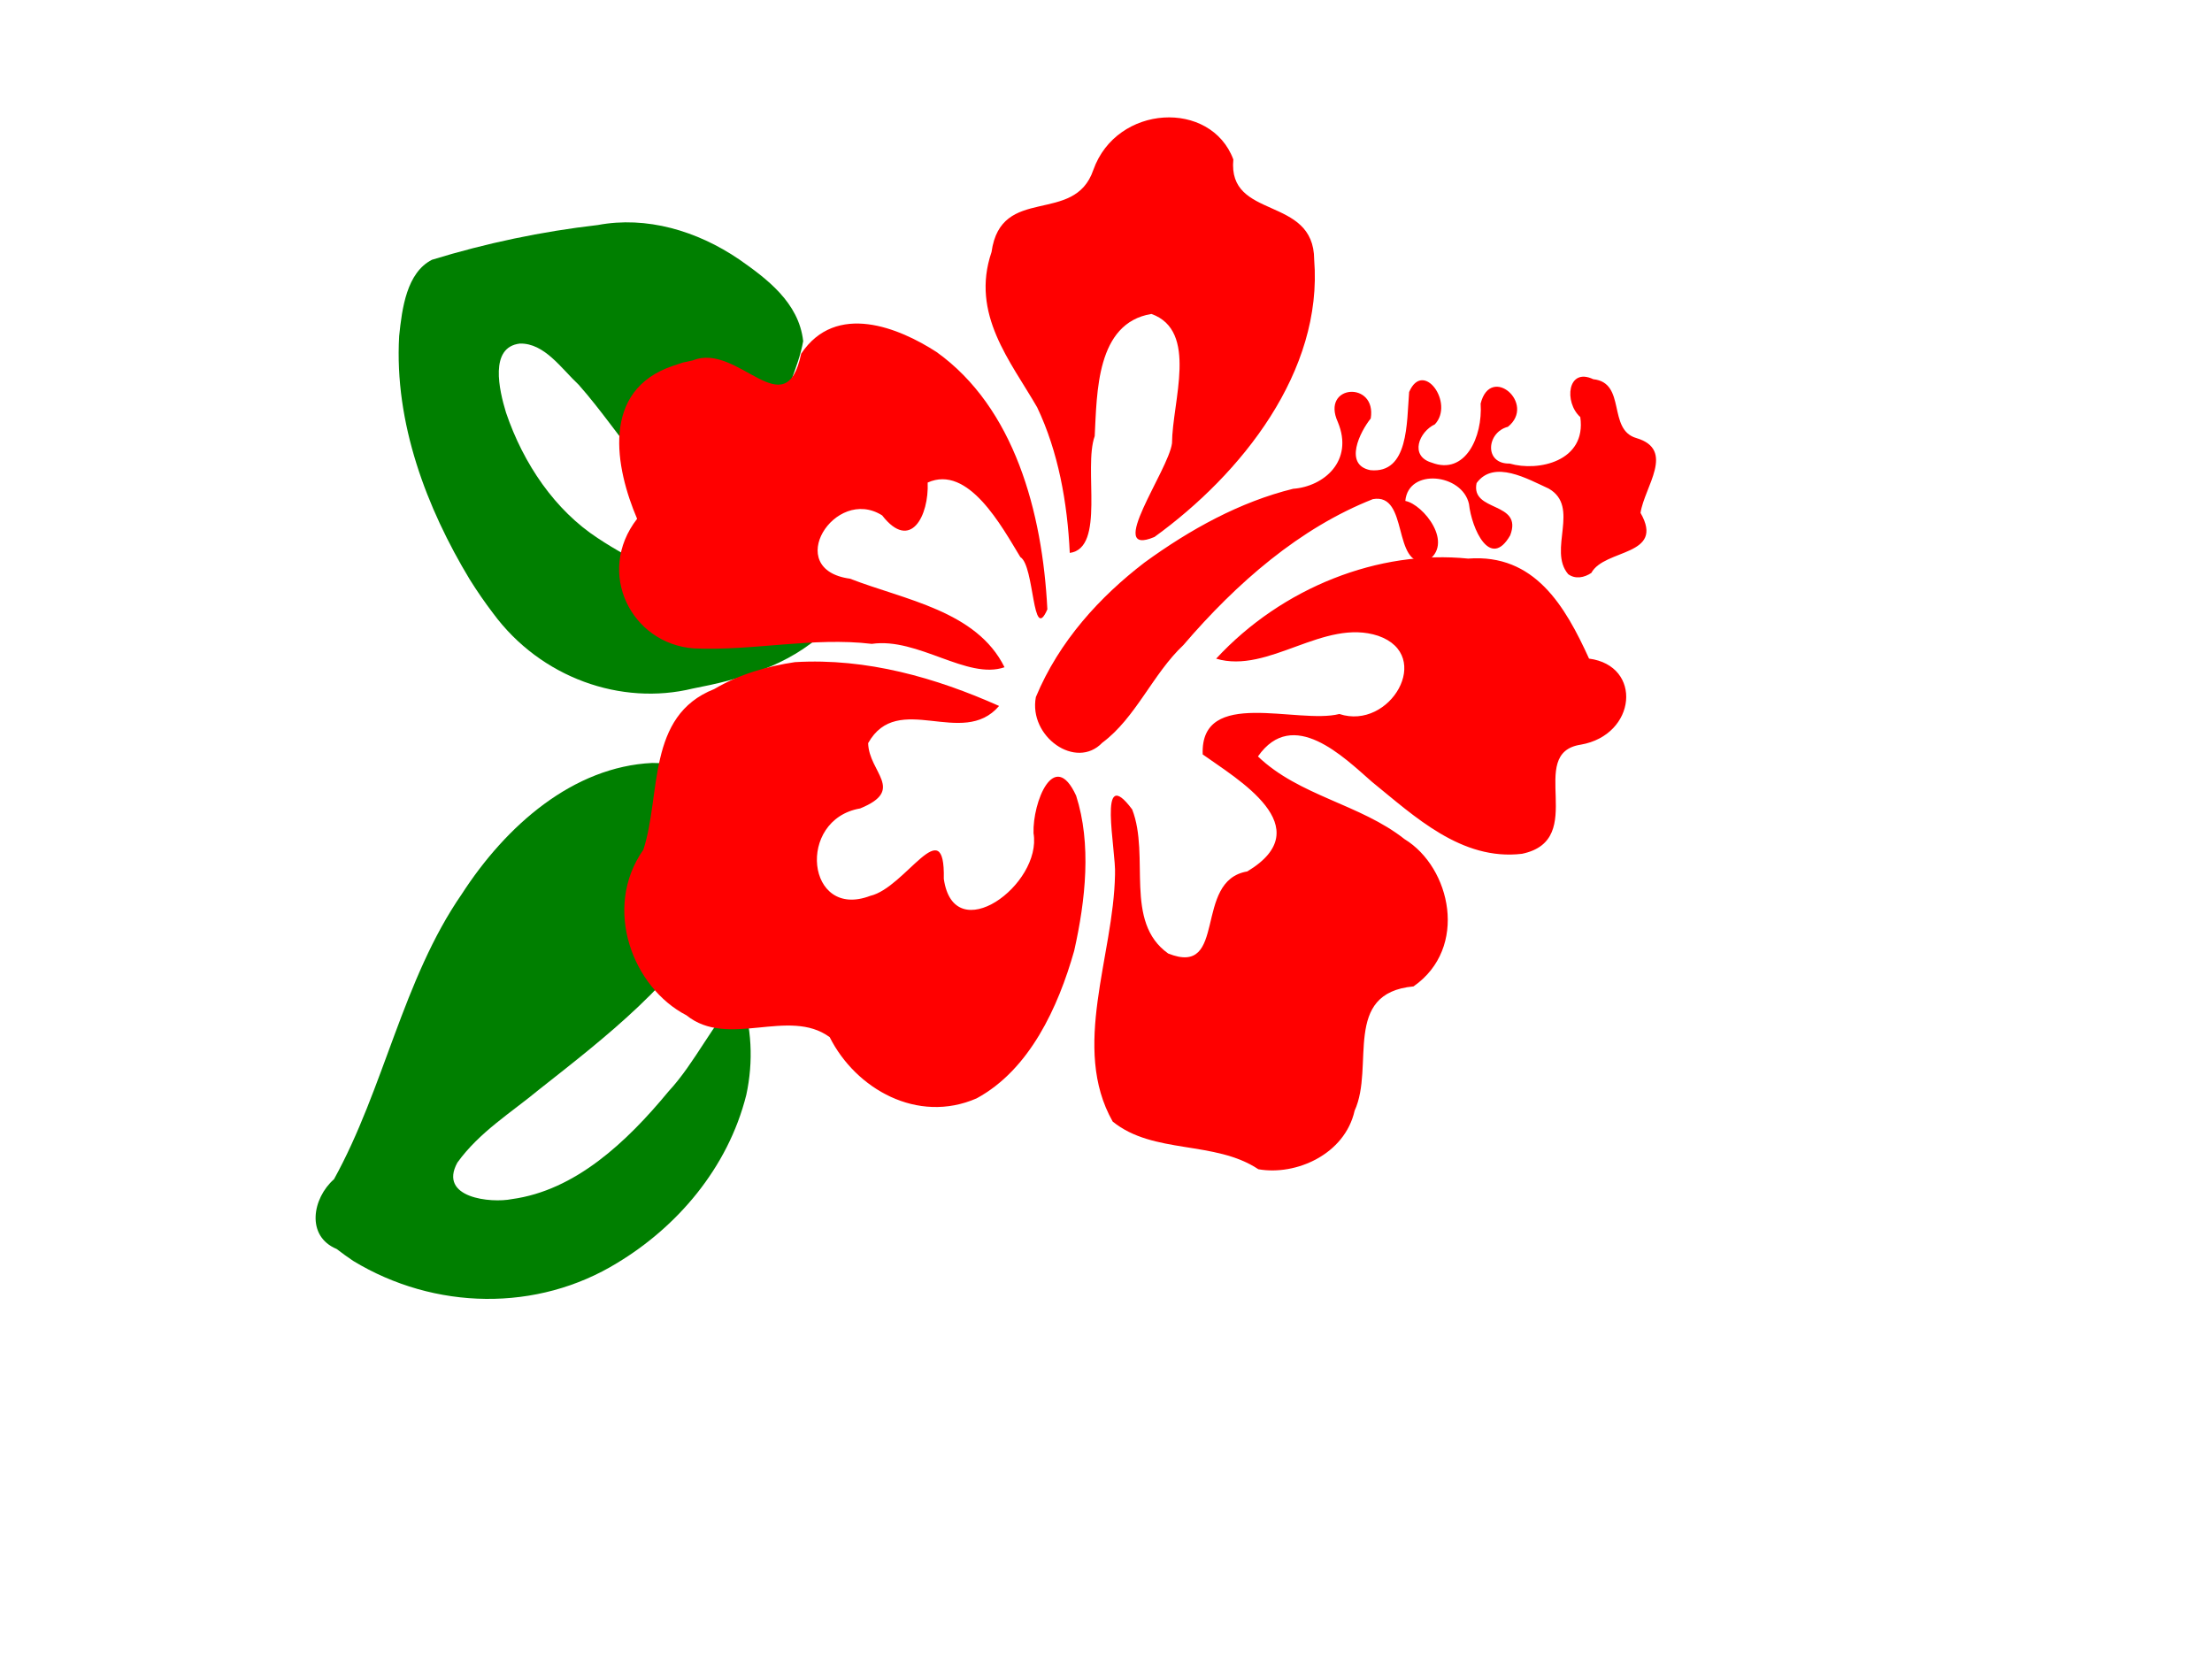 <?xml version="1.0"?><svg width="640" height="480" xmlns="http://www.w3.org/2000/svg">
 <title>red hibiscus</title>

 <g>
  <title>Layer 1</title>
  <path d="m142.689,177.467c13.801,18.711 37.08,26.793 57.722,21.756c13.497,-2.605 27.618,-6.43 38.271,-16.47c2.174,-3.061 7.794,-8.442 0.782,-7.061c-22.976,-0.985 -46.366,-6.601 -66.478,-19.972c-12.36,-8.052 -21.535,-21.464 -26.579,-36.339c-1.995,-6.542 -4.89,-18.949 4.012,-19.977c7.119,-0.163 11.955,7.184 17.017,11.924c12.971,14.66 22.998,34.033 40.695,42.173c8.772,4.232 18.259,5.657 27.473,8.005c-6.416,-11.971 -13.065,-25.751 -10.043,-40.044c1.299,-7.955 5.403,-14.84 6.824,-22.753c-1.234,-11.227 -10.679,-18.17 -18.544,-23.673c-12.226,-8.306 -26.798,-12.568 -40.862,-9.931c-16.229,1.866 -32.307,5.235 -48,10.055c-7.296,3.729 -8.659,13.98 -9.491,22.069c-1.439,25.177 7.96,49.786 20.419,70.42c2.121,3.39 4.382,6.67 6.781,9.818l-0,0zm-40.5,187.351c23.543,14.294 53.28,14.828 76.473,0.539c17.021,-10.277 31.916,-27.203 37.265,-48.571c2.066,-9.492 1.682,-19.826 -1.718,-28.99c-8.052,8.225 -12.941,19.537 -20.798,28c-12.095,14.651 -26.979,28.649 -45.332,31.145c-5.997,1.212 -21.362,-0.311 -15.751,-10.561c6.38,-8.86 15.562,-14.444 23.64,-21.14c19.42,-15.303 39.767,-30.929 52.798,-53.756c4.706,-9.199 8.024,-20.995 4.183,-31.417c-5.238,-8.807 -15.832,-9.21 -24.253,-9.32c-22.829,1.093 -42.225,18.002 -55.124,37.99c-16.985,24.563 -22.458,56.284 -36.935,82.449c-6.252,5.491 -8.181,16.464 0.771,20.185c1.555,1.216 3.164,2.341 4.78,3.447l0,-0z" id="path6662" fill="#007f00"/>
  <path id="path7488" d="m393.641,320.494c5.721,-12.885 -4.137,-33.99 16.589,-36.174c15.841,-11.344 10.366,-34.577 -3.141,-42.573c-12.978,-9.995 -30.586,-12.062 -42.712,-23.385c9.922,-14.584 24.815,-0.116 33.08,6.929c12.465,9.84 26.169,22.559 43.66,20.272c19.455,-4.297 0.485,-29.138 16.609,-31.791c16.116,-3.008 17.689,-23.075 2.084,-24.929c-7.085,-15.016 -16.075,-30.218 -35.349,-28.489c-25.82,-2.311 -53.714,9.005 -72.535,29.873c15.229,4.331 31.002,-12.185 46.784,-7.209c16.334,5.429 3.766,27.435 -10.936,22.762c-12.034,3.245 -40.4,-7.324 -39.388,12.194c9.91,6.942 34.467,20.615 13.325,33.694c-15.804,2.841 -5.098,30.757 -22.582,24.033c-13.018,-9.013 -5.524,-28.088 -10.938,-41.54c-10.41,-13.622 -4.454,11.88 -4.733,18.913c-0.12,23.646 -12.15,50.218 0.23,71.447c11.913,9.418 29.577,5.014 42.322,13.264c10.866,1.781 24.953,-4.596 27.631,-17.291l-0,0zm-59.998,-165.255c25.011,-18.6 48.181,-48.482 45.184,-80.813c-0.307,-18.717 -25.219,-10.989 -23.757,-28.688c-6.702,-17.268 -33.95,-15.559 -40.465,3.539c-5.308,16.256 -26.662,4.409 -29.152,24.142c-5.891,18.023 5.918,31.51 13.776,44.761c6.261,12.759 9.081,27.321 9.962,41.991c10.359,-1.536 3.568,-24.522 6.784,-33.878c0.511,-12.504 -0.014,-32.712 15.958,-35.565c13.728,4.713 6.359,25.194 6.432,37.335c-0.889,7.864 -19.08,33.452 -4.722,27.176l0,0l0,0zm-103.558,37.533c20.798,-1.492 40.824,4.007 59.217,11.929c-10.435,12.536 -29.352,-4.179 -37.745,11.233c0.304,8.511 11.093,13.36 -2.077,18.928c-18.529,3.423 -15.129,32.534 3.248,25.248c10.191,-2.492 21.359,-25.264 21.213,-5.204c3.164,20.431 28.515,1.33 25.79,-13.524c-0.408,-8.887 5.63,-24.833 12.188,-11.004c4.642,13.833 3.141,30.072 0,44.907c-4.404,16.322 -12.441,34.523 -27.688,43.031c-16.98,7.661 -34.998,-2.273 -42.719,-17.167c-11.953,-8.562 -29.313,3.795 -41.523,-5.803c-15.55,-7.758 -24.799,-30.598 -13.076,-47.747c5.007,-16.131 0.373,-38.743 19.904,-46.734c7.232,-4.381 15.272,-6.811 23.268,-8.093l0,-0zm-30.631,-86.926c13.023,-5.462 27.025,19.336 31.292,-2.319c9.895,-15.236 28.298,-7.839 39.179,-0.986c22.674,15.801 31.217,45.852 32.989,74.033c-4.286,10.226 -3.816,-12.579 -8.009,-15.024c-5.472,-8.751 -15.399,-26.665 -27.083,-21.218c0.526,9.54 -4.676,20.158 -13.051,9.669c-13.809,-8.476 -28.743,16.025 -9.06,18.428c15.78,5.921 36.727,8.781 45.02,25.053c-10.705,3.885 -25.168,-8.38 -38.487,-6.275c-17.006,-1.827 -34.459,2.535 -51.476,1.957c-18.067,-1.082 -28.781,-21.542 -16.874,-37.284c-6.433,-14.561 -11.191,-37.097 9.928,-44.421l2.797,-0.968l2.836,-0.645l0,0l0,-0z" fill="#ff0000" transform="rotate(0.725, 324.568, 185.939)"/>
  <path d="m460.378,160.488c3.276,-7.311 21.029,-6.34 12.897,-18.386c0.556,-7.593 8.818,-18.957 -2.789,-21.49c-8.656,-1.783 -4.006,-15.767 -13.722,-16.055c-7.744,-2.973 -8.001,7.307 -2.936,11.196c2.803,12.656 -10.978,16.721 -19.36,14.943c-7.474,0.713 -7.363,-8.543 -1.301,-10.574c7.722,-7.253 -6.351,-17.775 -8.38,-6.116c1.359,9.645 -2.933,21.086 -12.833,18.105c-6.65,-1.42 -4.322,-8.657 0.073,-11.119c5.264,-6.523 -4.764,-18.553 -8.12,-8.766c-0.068,8.874 1.661,23.633 -9.498,23.379c-7.911,-0.973 -3.785,-10.899 -1.012,-14.919c0.98,-11.082 -15.224,-8.779 -9.409,1.749c5.497,10.882 -2.685,18.903 -11.463,20.206c-15.054,4.918 -28.837,13.91 -41.305,24.489c-12.084,10.784 -22.921,24.453 -28.438,41.148c-1.307,11.57 13.148,20.275 20.143,11.747c9.128,-7.874 13.101,-20.983 21.29,-29.914c14.138,-19.235 31.128,-36.333 51.55,-46.206c10.34,-2.633 6.902,19.206 16.806,16.849c7.923,-5.62 -2.17,-16.452 -7.419,-17.026c0.144,-9.634 15.85,-9.13 18.438,-0.483c1.298,7.038 7.55,18.615 12.563,8.153c3.067,-10.189 -11.983,-5.724 -10.823,-14.358c4.484,-7.237 14.691,-2.254 20.927,0.034c9.598,4.586 1.001,17.754 7.464,24.271c2.201,1.381 4.747,0.64 6.655,-0.858z" id="path7490" fill="#ff0000" transform="rotate(4.272, 389.674, 163.738)"/>
 </g>
</svg>